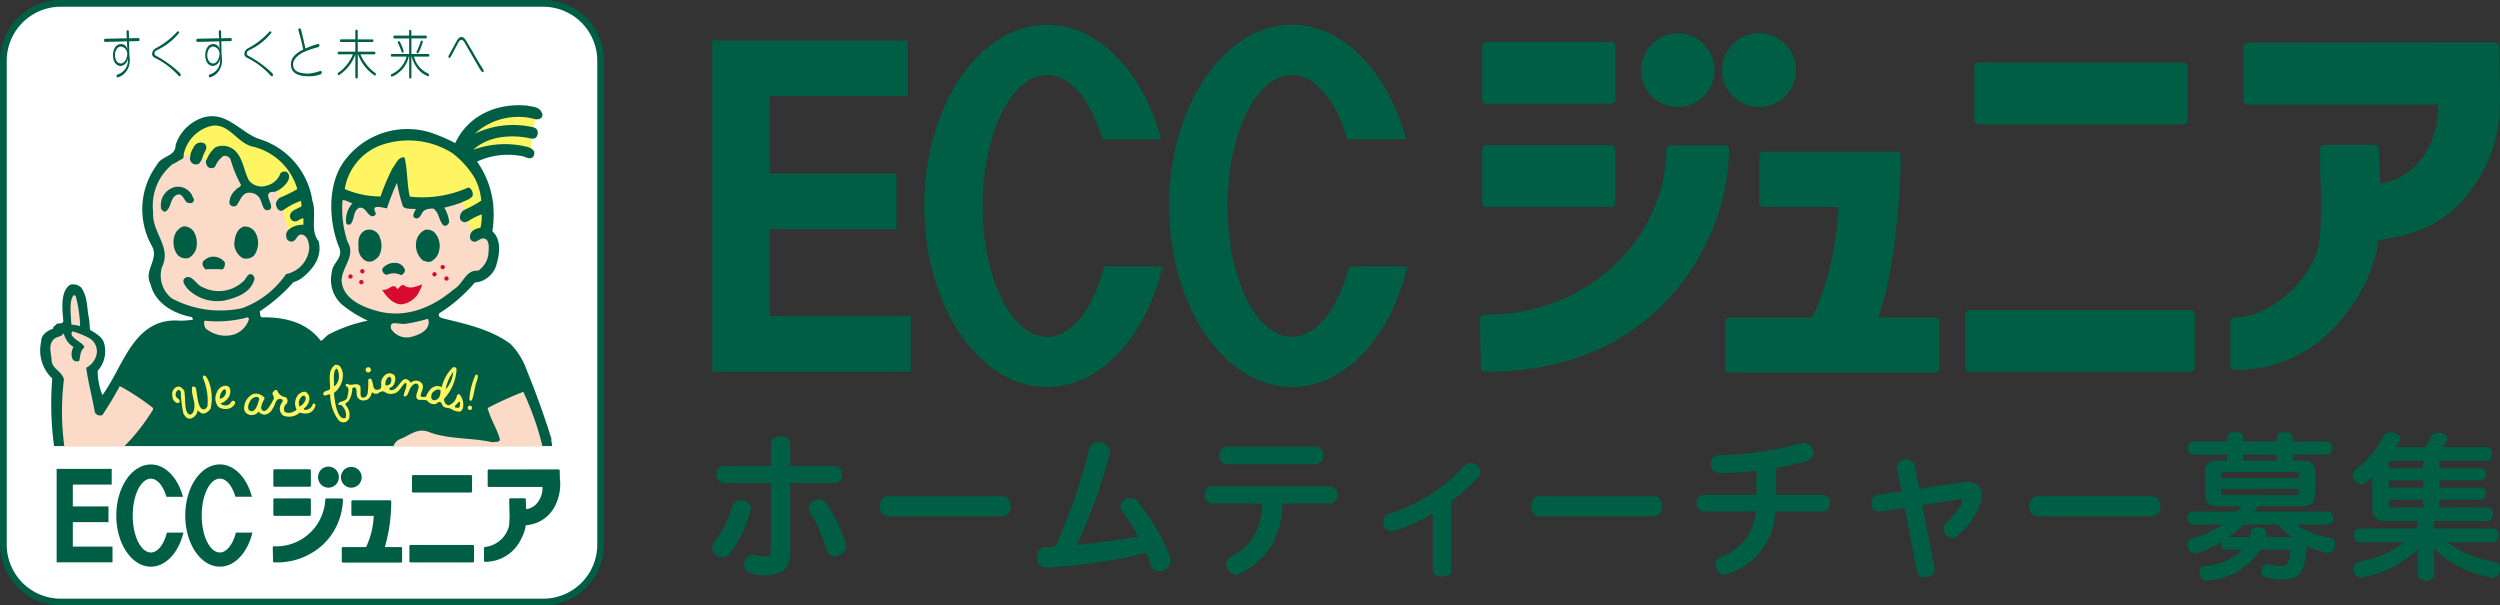 <svg xmlns="http://www.w3.org/2000/svg" xmlns:xlink="http://www.w3.org/1999/xlink" width="284" height="68.777" viewBox="0 0 284 68.777"><rect x="0" y="0" width="284" height="68.777" fill="#333333" stroke="none"/><defs><clipPath id="a"><rect width="68.614" height="68.777" fill="none"/></clipPath></defs><g transform="translate(-1037 6365.914)"><g transform="translate(1037 -6365.914)"><g transform="translate(0 0)" clip-path="url(#a)"><rect width="67.849" height="68.009" rx="6" transform="translate(0.382 0.384)" fill="#fff"/><path d="M61.724,68.776H6.889A6.905,6.905,0,0,1,0,61.87V6.906A6.9,6.9,0,0,1,6.889,0H61.724a6.905,6.905,0,0,1,6.89,6.906V61.87a6.906,6.906,0,0,1-6.89,6.906M6.889.767A6.138,6.138,0,0,0,.765,6.906V61.87a6.138,6.138,0,0,0,6.124,6.139H61.724a6.139,6.139,0,0,0,6.125-6.139V6.906A6.139,6.139,0,0,0,61.724.767Z" transform="translate(0 0)" fill="#005e45"/><path d="M20.832,17.668c-.932.64-4.438,3.082-3.551,7.668s1.845,3.286,1.094,5.682,1.572,4.974,6.078,5.2c5.4.273,7.72-1.918,8.744-4.04,1.229-.411,2.663-1.574,2.8-2.532s.478-4.108-2.457-2.328L31.966,21.57c-1.027.343-2.666.822-3.211-.137s-1.639-3.971-2.731-3.832a1.781,1.781,0,0,0-1.573.958Z" transform="translate(-0.46 -0.431)" fill="#fbdac8"/><path d="M20.842,17.969a9.535,9.535,0,0,1,3.78.777c.228-.5,1.218-1.256,1.774-1.05,1.23.456,1.5,3.97,3.141,4.153s2.143.092,2.324-.227c.411,1.323,1.229,3.923,1.593,5.522A1.881,1.881,0,0,1,35.5,26.5c1.093-2.92-1.23-8.214-3.415-8.853-4.535-1.327-4.6-3.515-7.467-3.606-1.278-.04-3.279,1.781-3.78,3.925" transform="translate(-0.559 -0.344)" fill="#fff462"/><path d="M39.249,21.688a29.748,29.748,0,0,0,.957,7.325c.359,1.045-1.3,2.533-1.093,3.9.141.94,3.278,4.449,7.786,3.628a13.56,13.56,0,0,0,7.785-4.519c.82-.889,1.572-.409,2.187-1.848.455-1.07,1.16-3.765-1.776-2.739-.136-.753-1.571-4.861-1.571-4.861a20.256,20.256,0,0,1-6.01.822L46.42,19.565l-2.049,3.562a14.635,14.635,0,0,1-5.123-1.439" transform="translate(-1.048 -0.479)" fill="#fbdac8"/><path d="M53.363,22.758c.24.65,1.2,3.834,1.331,4.382a6.3,6.3,0,0,1,1.675-.445c.478-1.918.033-6.506-1.946-8.387.648-.2,5.294-1.266,6.9-.478.034-1.369.478-3.492.615-4.588-2.459-.821-7.07-.068-8.641,4.107A14.631,14.631,0,0,0,47.968,15.6c-6.113.1-8.23,4.143-8.47,6.4a22.235,22.235,0,0,0,5.157,1.369,22.67,22.67,0,0,1,1.707-3.526c.135.72.821,3.39.923,3.63a17.71,17.71,0,0,0,6.079-.72" transform="translate(-1.059 -0.317)" fill="#fff462"/><path d="M33.472,20.37c.045.433-.126.776-.74,1.324a2.4,2.4,0,0,1-.89.513c-1.637-.046.055,1.48-.52,2-1.016.479-.76-1.127-1.469-1.6a1.394,1.394,0,0,0-1.227-.253c-.6.271-.744.927-1.1,1.391a.529.529,0,0,1-.818-.2,1.922,1.922,0,0,1,.69-1.529c.139-.247.62-.355.622-.6a13.625,13.625,0,0,1-1.149-2.77.687.687,0,0,0-.871-.5,2.931,2.931,0,0,0-.936,1.229c-.39.294-1.005.156-1.036-.636.043-.2.031-.014.14-.3A3.4,3.4,0,0,1,25.1,17.16a2.046,2.046,0,0,1,2.374.506c.842.963.89,2.222,1.459,3.267a1.856,1.856,0,0,0,2.047.557,2.222,2.222,0,0,0,1.537-1.415c.5-.368.911-.111.955.295" transform="translate(-0.644 -0.415)" fill="#005e45"/><path d="M23.2,18.99a.677.677,0,0,1-1-.765,2.064,2.064,0,0,1,.367-1.031.889.889,0,0,1,1.26-.488c.517.469-.081,1.02-.192,1.487a1.968,1.968,0,0,1-.433.8" transform="translate(-0.595 -0.406)" fill="#005e45"/><path d="M10.256,36.64c.062.324.05.8.1,1.13.6.385,1.329.734,1.571,1.447a3.3,3.3,0,0,1-.7,3.2,7.255,7.255,0,0,0,.533,2.768c2.338-3.137,3.487-8.662,8.512-8.472a7.485,7.485,0,0,0,1.75-.1c.054-.137-.054-.219-.137-.3-1.992-.366-4.144-1.555-4.652-3.721-.839-1.593,1.027-2.817.133-4.381a8.483,8.483,0,0,1,.539-9.117c.552-1.147,2.191-.975,2.17-2.317a4.846,4.846,0,0,1,3.35-3.188c2.488-.56,4.008,1.694,6.052,2.47a8.675,8.675,0,0,1,6.139,7.07c.538,1.482-.319,3.339.713,4.577.4,1.7-.507,3.01-1.742,4.043a2.959,2.959,0,0,1-1.124.6,18.354,18.354,0,0,1-3.842,3.321c.08.246,0,.521.241.686,2.569-.068,5.107.547,6.708,2.665.383-.19.549-.518.905-.735a17.384,17.384,0,0,1,4.434-1.566,13.338,13.338,0,0,1-3-1.879,3.8,3.8,0,0,1-1.073-3.676c.059-1.013,1.347-1.58.808-2.788-1.215-2.965-1.356-7.347.734-9.965a8.9,8.9,0,0,1,9.525-3.1,19.881,19.881,0,0,1,2.944,1.247c1.465-3.2,4.833-4.6,8.218-4.256.628.167,1.342.068,1.662.912a.459.459,0,0,1-.275.574.991.991,0,0,1-.71,0,7.343,7.343,0,0,0-6.676,1.691,10.2,10.2,0,0,1,6.587-.733c.686.16.6.688.488,1.015-.211.274-.29.347-.849.242-2.128-.448-4.725-.243-6.4,1.309a10.513,10.513,0,0,1,6.149-.325c.889.281.87.69.677,1.1-.413.462-.9-.033-1.365-.062a8.271,8.271,0,0,0-5.03.631,10.373,10.373,0,0,1,1.806,4.637,12.029,12.029,0,0,1-.071,3.285c1.115.993.8,2.743.417,3.947A2.8,2.8,0,0,1,54.066,32.4a17.609,17.609,0,0,1-4.034,3.485c-.248.465.323.548.625.633,2.619.644,5.266,1.233,7.471,2.86a7.923,7.923,0,0,1,1.841,2.995c1.053,2.552,1.968,5.131,2.8,7.765-.055.3.107.509.05.838H6.267a36.164,36.164,0,0,1-.205-7.68A4.4,4.4,0,0,1,4.8,39.123c-.031-.811.848-1.354,1.326-1.456.086-.4.238-.274.409-.549.273-.17.647.049.786-.306-.1-1.289-.388-3.371.764-4.161a1.3,1.3,0,0,1,1.282.337c.733,1.1.583,2.044.89,3.652M33.007,26.32a2.488,2.488,0,0,1,1.586-.487l0-.738c-.354,0-.576.353-.958.351-.3,0-.5-.2-.571-.551,0-.711.852-.844,1.318-1.171,0-.083,0-.137,0-.219-.11-.083.029-.273-.081-.382a7.935,7.935,0,0,0-1.972,1.029c-.3.178-.291.074-.438.053-.273-.111-.326-.384-.408-.606a.679.679,0,0,1,.2-.6c.132-.143-.071-.007.247-.246a14.287,14.287,0,0,0,1.972-.976,6.95,6.95,0,0,0-4.919-4.791c-1.965-.312-2.908-3.028-5.151-2.3a4.247,4.247,0,0,0-2.775,2.888.888.888,0,0,0-.056.442c-.089.315-.021.257-.261.379-.34.175-.683.419-1.029.568A6.079,6.079,0,0,0,17.524,24.4c-.175,2.3,2.138,3.983,1.006,6.222a3.318,3.318,0,0,0,1.1,3.565A11.67,11.67,0,0,0,27.659,35.3a10.4,10.4,0,0,0,4.965-3.863,3.3,3.3,0,0,0,2.638-2.945c-.052-.575-.13-1.341-.785-1.536-.682-.141-.633.846-1.288.787a.585.585,0,0,1-.543-.577.846.846,0,0,1,.361-.847M42.8,24.507c.087.265-.391.517-.631.241-.372-.179-.536-.934-1.223-.853-.794.406-.471,1.367-1.047,1.911-.164,0-.356.055-.436-.139a2.838,2.838,0,0,1,.694-2.27c-.382-.111-.736-.387-1.119-.361a12.074,12.074,0,0,0,.549,4.686c1.032,1.675-.67,2.9-.65,4.487.153,2.026,2.28,2.915,3.915,3.389,3.276.947,6.4-.351,8.809-2.418,1.071-.57,1.352-2.266,2.772-2.123a2.61,2.61,0,0,0,1.18-1.95c.029-.493.148-1.329-.287-1.633-.546-.3-.849.27-1.313.295-.7-.145-.541-.83-.295-1.15a1.593,1.593,0,0,1,.985-.434,5.6,5.6,0,0,0,.146-1.533,7.485,7.485,0,0,0-1.479.732,1.426,1.426,0,0,1-.438.162c-.417-.065-.5-.261-.552-.454a.982.982,0,0,1,.614-1A14.494,14.494,0,0,0,54.8,23.091a6.741,6.741,0,0,0-.752-2.577,10.111,10.111,0,0,0-2.553-2.834,9.358,9.358,0,0,0-8.3-.811,6.419,6.419,0,0,0-3.906,4.909,10.5,10.5,0,0,0,4.067.844,24.917,24.917,0,0,1,1.356-3.2c.357-.436.691-1.393,1.372-1.225.348,1.371.257,3.014.605,4.44A12.8,12.8,0,0,0,53.331,21.6a.513.513,0,0,1,.3.2.937.937,0,0,1,.19.737c-.249.411-.8.525-1.317.788a18.37,18.37,0,0,1-1.914.565,3.837,3.837,0,0,1,.565,1.647c-.111.247-.277.492-.632.38-.57-.523-.456-1.427-1.165-1.923-.546,0-1.12.076-1.341.622-.112.218-.331.545-.631.49-.6-.168-.155-.7-.018-1.065-.464-.029-1.1.046-1.453-.257a19.823,19.823,0,0,1-.695-2.715,27.422,27.422,0,0,0-1.136,2.9c-.451-.061-1.27-.336-1.417-.006-.068.082.025.215.129.546" transform="translate(-0.127 -0.3)" fill="#005e45"/><path d="M20.128,21.853a2.125,2.125,0,0,0-1.3,2.458c.163.139.272.33.49.249.686-.462.474-1.477,1.24-1.884.63-.3.844.553,1.171.856.246.056.573.193.738-.105.193-.247-.079-.439-.133-.687a1.788,1.788,0,0,0-2.208-.888" transform="translate(-0.504 -0.532)" fill="#005e45"/><path d="M21.429,26.354c-.383.081-.549.3-.852.6a2.428,2.428,0,0,0,.1,2.6,1.261,1.261,0,0,0,1.31.39,1.764,1.764,0,0,0,.8-.927,2.58,2.58,0,0,0-.181-1.973,1.353,1.353,0,0,0-1.17-.691" transform="translate(-0.543 -0.645)" fill="#005e45"/><path d="M28.394,26.39c-.82.324-.99,1.173-1.049,1.967a1.98,1.98,0,0,0,.977,1.622,1.3,1.3,0,0,0,1.285-.324,2.422,2.422,0,0,0,.2-2.463,1.356,1.356,0,0,0-1.416-.8" transform="translate(-0.733 -0.646)" fill="#005e45"/><path d="M41.849,28.779a1.6,1.6,0,0,0,.874,1.528c.6.249,1.094-.16,1.452-.568a2.539,2.539,0,0,0,.092-2.136,1.261,1.261,0,0,0-1.663-.775c-.767.378-.816,1.2-.755,1.951" transform="translate(-1.122 -0.654)" fill="#005e45"/><path d="M49.617,26.754a1.775,1.775,0,0,0-.991,1.173,2.289,2.289,0,0,0,.726,2.33c.3.084.682.251.984.061a1.76,1.76,0,0,0,.853-1.2,2.235,2.235,0,0,0-.535-2.055,1.248,1.248,0,0,0-1.036-.307" transform="translate(-1.302 -0.655)" fill="#005e45"/><path d="M24.261,30.017c-.273.189-.713.352-.605.763,0,.246.19.357.3.55a15.981,15.981,0,0,1,1.967.009.881.881,0,0,0,.25-.792,1.589,1.589,0,0,0-1.909-.53" transform="translate(-0.634 -0.732)" fill="#005e45"/><path d="M46.458,30.667a1.776,1.776,0,0,0-1.778.538c-.165.329.066.648.432.773a1.882,1.882,0,0,1,1.667.033c.247-.135.549-.434.36-.736a1.131,1.131,0,0,0-.681-.607" transform="translate(-1.197 -0.75)" fill="#005e45"/><path d="M29.28,32.02c-.546-.411-.747.559-1.159.8a4.027,4.027,0,0,1-4.538.578c-.737-.223-1.276-1.677-2.1-.942-.22.382.107.686.269.987A4.71,4.71,0,0,0,26.17,34.9c1.314-.323,2.857-.853,3.293-2.34a.513.513,0,0,0-.183-.536" transform="translate(-0.574 -0.781)" fill="#005e45"/><path d="M49.151,33.125c-.6.187-1.262.556-1.942.18-.353-.33-.595.147-.875.352-.515-.851-.859.2-1.724.073.462.8,1.3,1.677,2.205,1.654A2.609,2.609,0,0,0,48.9,33.753a2.229,2.229,0,0,0,.249-.628" transform="translate(-1.196 -0.811)" fill="#d80a30"/><path d="M8.609,34.372c-.546.516-.358,2.134-.274,3.356a3.2,3.2,0,0,1,.991.172,15.268,15.268,0,0,0-.5-3.416c-.081-.055-.109-.138-.217-.111" transform="translate(-0.221 -0.841)" fill="#fbdac8"/><path d="M28.794,36.949a13.394,13.394,0,0,1-4.92.385,1.019,1.019,0,0,0,.132.876,3.474,3.474,0,0,0,3.192.7,2.663,2.663,0,0,0,1.73-1.772c-.054-.055-.054-.137-.134-.192" transform="translate(-0.639 -0.905)" fill="#fbdac8"/><path d="M49.841,37.116a16.831,16.831,0,0,1-2.626.587c-.848.047-1.8-.447-1.561.567a2.109,2.109,0,0,0,2.154.943c.848-.215,2.024-.619,2.112-1.6.055-.192-.053-.33-.079-.494" transform="translate(-1.223 -0.909)" fill="#fbdac8"/><path d="M10.405,39.415a8.785,8.785,0,0,0-2.032-.829c-.511.718,1.281,1.232,1.367,1.812-.493.463-.411.787-.578,1.529a.58.58,0,0,1-.791-.25,1.583,1.583,0,0,1,.14-1.313A2.46,2.46,0,0,1,7.4,38.8c-.275.437-.741.353-1.1.652-.7.677-.336,1.56-.286,2.354.021,1.041,1.143,1.265,1.409,2.226a29.772,29.772,0,0,0,.044,7.627h6.8a23.106,23.106,0,0,0,3.273-4.179c0-.056,0-.137,0-.192A27.357,27.357,0,0,0,13.765,44.8a36.959,36.959,0,0,1-1.983,3.3.7.7,0,0,1-.846-.306c-.293-1.726-.748-3.345-.985-5.071A2.232,2.232,0,0,0,11,41.6a1.737,1.737,0,0,0-.6-2.181" transform="translate(-0.158 -0.945)" fill="#fbdac8"/><path d="M62.861,51.827a33.078,33.078,0,0,0-2.183-6.2,41.317,41.317,0,0,0-4.052,1.841c.321,1.26,1.08,2.361,1.4,3.595-.111.381-.574.187-.819.3-2.457-.56-5.081-.3-7.371-1.216-1.255-.418-2.1.456-3.119.833a1.319,1.319,0,0,0-.8.855Z" transform="translate(-1.231 -1.117)" fill="#fbdac8"/><path d="M14.733,4.436,14.7,3.742c-.007-.133.043-.223.138-.223s.125.079.125.216l.016.7L16,4.411c.077,0,.173,0,.173.175s-.1.169-.173.169l-1.014.024.028,1.463a2.444,2.444,0,0,1,.034.435,2.074,2.074,0,0,1-.611,1.782,1.928,1.928,0,0,1-.735.422.149.149,0,0,1-.135-.151c0-.108.049-.15.163-.2a1.66,1.66,0,0,0,1.12-1.76l-.009-.013a.924.924,0,0,1-.818.826c-.282,0-.86-.241-.86-1.229,0-.717.351-1.265.909-1.265a.693.693,0,0,1,.708.633l.01-.013-.044-.922-2.423.06c-.091,0-.178-.018-.178-.181s.115-.179.178-.179ZM13.392,6.351c0,.662.366.945.659.945.457,0,.726-.644.726-1.06a.815.815,0,0,0-.721-.861c-.41,0-.664.476-.664.976" transform="translate(-0.326 -0.086)" fill="#005e45"/><path d="M18.211,5.552a8.841,8.841,0,0,0,2.345-1.814c.054-.06.088-.095.146-.095s.125.072.125.174a6.963,6.963,0,0,1-2.444,1.929c-.264.121-.36.265-.36.41a.314.314,0,0,0,.193.277,12.379,12.379,0,0,1,2.659,1.922.379.379,0,0,1,.13.235c0,.091-.054.169-.112.169-.077,0-.148-.078-.249-.193a8.843,8.843,0,0,0-2.592-1.916.5.5,0,0,1-.3-.458.757.757,0,0,1,.457-.639" transform="translate(-0.476 -0.089)" fill="#005e45"/><path d="M25.5,4.436l-.033-.694c-.006-.133.042-.223.138-.223s.126.079.126.216l.015.7,1.024-.025c.078,0,.172,0,.172.175s-.1.169-.172.169l-1.014.024.028,1.463a2.54,2.54,0,0,1,.034.435,2.074,2.074,0,0,1-.61,1.782,1.931,1.931,0,0,1-.737.422.149.149,0,0,1-.133-.151c0-.108.048-.15.163-.2a1.659,1.659,0,0,0,1.121-1.76l-.009-.013a.926.926,0,0,1-.818.826c-.284,0-.861-.241-.861-1.229,0-.717.352-1.265.909-1.265a.692.692,0,0,1,.707.633l.01-.013-.044-.922-2.423.06c-.091,0-.178-.018-.178-.181s.116-.179.178-.179ZM24.164,6.351c0,.662.364.945.659.945.455,0,.725-.644.725-1.06a.816.816,0,0,0-.721-.861c-.409,0-.663.476-.663.976" transform="translate(-0.615 -0.086)" fill="#005e45"/><path d="M28.983,5.552a8.888,8.888,0,0,0,2.345-1.814c.054-.06.087-.095.144-.095s.126.072.126.174a6.966,6.966,0,0,1-2.443,1.929c-.264.121-.361.265-.361.41a.315.315,0,0,0,.194.277,12.379,12.379,0,0,1,2.659,1.922.375.375,0,0,1,.128.235c0,.091-.052.169-.11.169-.076,0-.149-.078-.25-.193a8.83,8.83,0,0,0-2.592-1.916.5.5,0,0,1-.3-.458.755.755,0,0,1,.457-.639" transform="translate(-0.765 -0.089)" fill="#005e45"/><path d="M37.024,5.448a9.045,9.045,0,0,0-1.712.6c-.648.343-1.106.832-1.106,1.344,0,.6.357,1.048,1.808,1.048a6.387,6.387,0,0,0,1.308-.307.168.168,0,0,1,.14.181.24.24,0,0,1-.145.217,3.776,3.776,0,0,1-1.381.211c-1.239,0-1.976-.4-1.976-1.349,0-.584.323-1.163,1.4-1.687-.138-.646-.327-1.411-.432-1.766a2.489,2.489,0,0,1-.12-.482c0-.1.044-.17.12-.17s.154.073.193.212c.077.271.39,1.645.49,2.091a8.975,8.975,0,0,1,1.437-.519.142.142,0,0,1,.149.156.2.2,0,0,1-.173.218" transform="translate(-0.911 -0.08)" fill="#005e45"/><path d="M39.584,6.253c-.063,0-.173,0-.173-.15s.11-.151.173-.151H41.42v-1.1H39.853c-.091,0-.173,0-.173-.15s.082-.151.173-.151H41.42V3.7c0-.121,0-.241.135-.241s.14.114.14.241v.856h1.6c.092,0,.174,0,.174.151s-.082.15-.174.15H41.7v1.1h1.827c.062,0,.172,0,.172.151s-.11.15-.172.15H42a5.033,5.033,0,0,0,1.664,2.1.159.159,0,0,1,.091.151c0,.071-.053.163-.119.163a4.769,4.769,0,0,1-1.9-2.416H41.7V8.759c0,.121,0,.241-.14.241s-.135-.12-.135-.241V6.277h-.009a4.624,4.624,0,0,1-1.876,2.355c-.094,0-.119-.121-.119-.162,0-.078.028-.1.3-.29a4.864,4.864,0,0,0,1.428-1.928Z" transform="translate(-1.057 -0.084)" fill="#005e45"/><path d="M47.7,3.7c0-.083,0-.221.125-.221s.129.132.129.221v.428h1.578c.077,0,.178,0,.178.157s-.1.163-.178.163H47.958V6.218h1.862c.09,0,.178,0,.178.144s-.088.15-.178.15H48.248a2.908,2.908,0,0,0,1.606,1.922.169.169,0,0,1,.11.163c0,.079-.048.144-.11.144a2.469,2.469,0,0,1-1.12-.79A3.338,3.338,0,0,1,48,6.513h-.039V8.777c0,.086,0,.224-.129.224s-.125-.145-.125-.224V6.513h-.053a3.09,3.09,0,0,1-1.2,1.868,2,2,0,0,1-.721.409c-.067,0-.11-.06-.11-.144a.177.177,0,0,1,.11-.157,3.011,3.011,0,0,0,1.674-1.975H45.8c-.091,0-.178,0-.178-.15s.087-.144.178-.144h1.9V4.453H46.093c-.077,0-.178,0-.178-.163s.1-.157.178-.157H47.7Zm-.856,2.242c-.226-.572-.341-.818-.394-.921a.287.287,0,0,1-.038-.133.124.124,0,0,1,.106-.127c.076,0,.115.042.173.157a5.433,5.433,0,0,1,.393,1.013.137.137,0,0,1-.125.144c-.053,0-.078-.037-.116-.134m1.7.091a.361.361,0,0,1,.053-.18,8.639,8.639,0,0,0,.408-1.013c.045-.126.083-.144.139-.144s.106.072.106.144-.389,1.314-.6,1.314a.115.115,0,0,1-.11-.121" transform="translate(-1.223 -0.085)" fill="#005e45"/><path d="M53.244,4.828c.25-.458.432-.518.573-.518.249,0,.394.175.643.59l1.51,2.584a3.569,3.569,0,0,1,.389.669.127.127,0,0,1-.125.144c-.068,0-.184-.108-.505-.668l-1.5-2.608c-.2-.339-.289-.392-.4-.392-.158,0-.263.127-.38.343l-.8,1.506c-.072.133-.116.211-.192.211-.059,0-.112-.054-.112-.156a.7.7,0,0,1,.112-.259Z" transform="translate(-1.404 -0.105)" fill="#005e45"/><path d="M6.611,54.6h6.255v1.786H8.449v2.48H12.5v1.786H8.449V63.43h4.508v1.786H6.611Z" transform="translate(-0.177 -1.337)" fill="#005e45"/><path d="M32.046,56.632h3.991a.135.135,0,0,0,.134-.137v-1.71a.135.135,0,0,0-.134-.137H32.046a.136.136,0,0,0-.137.137V56.5a.137.137,0,0,0,.137.137" transform="translate(-0.856 -1.338)" fill="#005e45"/><path d="M46.614,63.571h-1.82a18.727,18.727,0,0,0,.72-5.175.137.137,0,0,0-.136-.137H41.122a.136.136,0,0,0-.135.137V59.89a.136.136,0,0,0,.135.138h2.4a9,9,0,0,1-.866,3.543H40.03a.136.136,0,0,0-.136.137V65.2a.136.136,0,0,0,.136.137h6.584a.137.137,0,0,0,.136-.137V63.707a.137.137,0,0,0-.136-.137" transform="translate(-1.07 -1.427)" fill="#005e45"/><path d="M48.224,57.308h6.554a.137.137,0,0,0,.137-.137V55.463a.136.136,0,0,0-.137-.137H48.224a.135.135,0,0,0-.134.137v1.709a.136.136,0,0,0,.134.137" transform="translate(-1.29 -1.355)" fill="#005e45"/><path d="M65.114,55.667c-.007-.273-.013-.556-.013-.864a.131.131,0,0,0-.042-.1.134.134,0,0,0-.1-.041l-7.908.009a.137.137,0,0,0-.136.137v1.71a.138.138,0,0,0,.137.137h6.087a2.681,2.681,0,0,1-.708,1.95,1.964,1.964,0,0,1-1.141.579c0-.07-.008-.14-.01-.21-.017-.309-.033-.6-.033-.891a.137.137,0,0,0-.136-.138h-1.61a.136.136,0,0,0-.134.138c0,.4.008.777.016,1.139a11.658,11.658,0,0,1-.049,1.885,3.182,3.182,0,0,1-2.7,2.367.137.137,0,0,0-.136.137v1.415a.136.136,0,0,0,.136.138,4.517,4.517,0,0,0,4.073-2.582A4.746,4.746,0,0,0,61.244,61a3.963,3.963,0,0,0,3.248-2.045,5.436,5.436,0,0,0,.622-3.284" transform="translate(-1.515 -1.339)" fill="#005e45"/><path d="M54.994,63.459H47.925a.137.137,0,0,0-.135.138v1.709a.137.137,0,0,0,.135.138h7.068a.137.137,0,0,0,.137-.138V63.6a.137.137,0,0,0-.137-.138" transform="translate(-1.282 -1.554)" fill="#005e45"/><path d="M32.046,60.022h3.991a.135.135,0,0,0,.134-.138v-1.71a.135.135,0,0,0-.134-.137H32.046a.136.136,0,0,0-.137.137v1.71a.137.137,0,0,0,.137.138" transform="translate(-0.856 -1.421)" fill="#005e45"/><path d="M38.308,56.731a1.183,1.183,0,0,0,1.179-1.181,1.178,1.178,0,1,0-2.355,0,1.181,1.181,0,0,0,1.177,1.181" transform="translate(-0.996 -1.331)" fill="#005e45"/><path d="M40.975,56.731a1.183,1.183,0,0,0,1.179-1.181,1.178,1.178,0,1,0-2.01.834,1.158,1.158,0,0,0,.831.347" transform="translate(-1.067 -1.331)" fill="#005e45"/><path d="M39.674,58.05H37.939a.135.135,0,0,0-.135.136,5.58,5.58,0,0,1-5.828,5.294.14.14,0,0,0-.138.14l.033,1.553a.138.138,0,0,0,.137.134,7.7,7.7,0,0,0,5.678-2.149,7.321,7.321,0,0,0,2.126-4.972.137.137,0,0,0-.137-.136" transform="translate(-0.854 -1.422)" fill="#005e45"/><path d="M17.5,64.088c-1.138,0-2.06-1.879-2.06-4.2S16.367,55.7,17.5,55.7c.755,0,1.414.828,1.773,2.061h1.878c-.576-2.152-1.991-3.676-3.651-3.676-2.169,0-3.928,2.6-3.928,5.809S15.336,65.7,17.5,65.7c1.71,0,3.159-1.616,3.7-3.869H19.33c-.345,1.338-1.03,2.256-1.826,2.256" transform="translate(-0.364 -1.324)" fill="#005e45"/><path d="M25.554,64.088c-1.139,0-2.061-1.879-2.061-4.2s.923-4.195,2.061-4.195c.755,0,1.412.828,1.771,2.061H29.2c-.576-2.152-1.992-3.676-3.65-3.676-2.17,0-3.929,2.6-3.929,5.809S23.384,65.7,25.554,65.7c1.708,0,3.157-1.616,3.7-3.869H27.38c-.345,1.338-1.034,2.256-1.827,2.256" transform="translate(-0.58 -1.324)" fill="#005e45"/><path d="M40.661,32.193a.246.246,0,1,0,.246-.247.248.248,0,0,0-.246.247" transform="translate(-1.09 -0.782)" fill="#d80a30"/><path d="M42.042,31.584a.246.246,0,1,0,.246-.245.247.247,0,0,0-.246.245" transform="translate(-1.127 -0.767)" fill="#d80a30"/><path d="M41.925,32.847a.246.246,0,1,0,.246-.247.247.247,0,0,0-.246.247" transform="translate(-1.124 -0.798)" fill="#d80a30"/><path d="M50.463,31.935a.246.246,0,1,0,.247-.247.248.248,0,0,0-.247.247" transform="translate(-1.353 -0.776)" fill="#d80a30"/><path d="M51.423,31.117a.246.246,0,0,0,.491,0,.246.246,0,1,0-.491,0" transform="translate(-1.379 -0.756)" fill="#d80a30"/><path d="M51.866,32.428a.246.246,0,1,0,.246-.247.247.247,0,0,0-.246.247" transform="translate(-1.391 -0.788)" fill="#d80a30"/><path d="M55.463,43.71a7.877,7.877,0,0,0-.65,2.4c-.085.532.17.634.308.292.205-.514.258-1.377.53-2.091.169-.443.118-.888-.188-.6" transform="translate(-1.469 -1.068)" fill="#fff462"/><path d="M20.5,46.783a.4.4,0,0,0,.412.013c.164-.354-.253-.453-.361-.647a.614.614,0,0,1,.176-.751c.22-.081.33.1.352.25a14.025,14.025,0,0,0,.29,2.383c.19.331.4.687.87.579a1.073,1.073,0,0,0,.744-.927c.078.075.191.165.3.248.4.3.9-.022,1.178-.433a5.413,5.413,0,0,0-.175-3.011,2.681,2.681,0,0,0-.334-.629c-.163-.235-.468-.141-.32.241a6.515,6.515,0,0,1,.475,3.1c-.109.219-.252.455-.553.352-.542-.182-.588-1.508-.747-2.33a.289.289,0,0,0-.436-.194c-.167.929.483,1.727.177,2.712-.055.219-.284.481-.474.417-.66-.219-.42-1.764-.606-2.7-.163-.219-.434-.577-.817-.442a.852.852,0,0,0-.552.846c.029.547.1.675.4.923" transform="translate(-0.539 -1.071)" fill="#fff462"/><path d="M26.63,47.088a.868.868,0,0,1-.923-.155l-.068-.531a1.4,1.4,0,0,1,.3-.892c.358-.492.515.088.328.413a.782.782,0,0,1-.633.479l.068.531a1.6,1.6,0,0,0,.8-.516,1.2,1.2,0,0,0,.308-1.095c-.053-.384-.446-.46-.791-.36a1.234,1.234,0,0,0-.742.79,1.454,1.454,0,0,0,.236,1.591,1.481,1.481,0,0,0,1.395.088c.22-.163.576-.408.44-.737-.381-.248-.406.256-.729.394" transform="translate(-0.675 -1.1)" fill="#fff462"/><path d="M35.855,48.037a1.754,1.754,0,0,1-1.038-.06,1.767,1.767,0,0,1-1.882.338.955.955,0,0,1-.326-1.089c0-.244.513-.623.139-.766-.708-.22-.669.692-1.042,1.118a1.157,1.157,0,0,1-.768.625.834.834,0,0,1-.791-.333A.968.968,0,0,1,29,48.194a.784.784,0,0,1-.49-.524,1.777,1.777,0,0,1,.965-1.774,1.079,1.079,0,0,1,.875.06,1.256,1.256,0,0,1,.49.385l-.6.039c-.136-.028-.114-.2-.332-.181a.933.933,0,0,0-.8.626c-.192.308-.2.8-.032.9.692.435.966-.7,1.16-1.346l.6-.039c-.194.438-.669,1.174-.2,1.423.446.236.961-.844,1.237-1.363.056-.3-.325-.549-.051-.793.111-.139.274-.274.437-.136a1.1,1.1,0,0,0,.9.743c.273.111.338.42.188.741a.769.769,0,0,0-.312.758c.036.325.554.338.854.258.191-.108.41-.136.574-.326a1.537,1.537,0,0,1,.2-1.724c.266-.192.608-.433.9-.242a.9.9,0,0,1,.294,1.041,1.451,1.451,0,0,1-.556.787l-.486-.217a1.41,1.41,0,0,0,.623-.673.442.442,0,0,0-.086-.547c-.215-.043-.376.119-.479.307a.854.854,0,0,0-.058.913l.486.217c-.057.092.018.189.223.172A.915.915,0,0,0,36.3,47c.135-.106.288-.038.3.166a1.153,1.153,0,0,1-.743.871" transform="translate(-0.764 -1.112)" fill="#fff462"/><path d="M47.132,44.517c.187.336-.188,1-.254,1.395-.039.238.272.164.343.075.244-.346.291-.7.458-.946.194-.284.605-.631.836-.274.188.292-.187.824-.216,1.291a.389.389,0,0,0,.38.413,3.714,3.714,0,0,1,.826.043.967.967,0,0,0,1.057.406c.408-.381.508-.214.652.021.091.154.067.291.466.423a1.322,1.322,0,0,1,.649.167,1.51,1.51,0,0,0,.865.267l-.093-.428c-.164,0-.546,0-.381-.248.234-.164.619-.863.545-.052-.021.23-.084.218-.164.3l.093.428c.218.028.315-.234.4-.371a1.835,1.835,0,0,0-.375-1.59.221.221,0,0,0-.3.163,1.463,1.463,0,0,1-.934,1.079c-.383-.057-.512-.378-.543-.7l.2-1.1a4.524,4.524,0,0,1,.858-1.993,3.356,3.356,0,0,1-.858,1.993l-.2,1.1a5.492,5.492,0,0,0,1.437-3.336c-.007-.294-.217-.3-.38-.3a4.47,4.47,0,0,0-1.3,2.266l-.139.381c.015.511-.138.9-.442,1.039a.4.4,0,0,1-.568-.085.733.733,0,0,1,.163-.768c.219-.189.549-.435.848-.186l.139-.381a1.389,1.389,0,0,0-.491-.113c-.684,0-1.095.679-1.318,1.225-.193-.032-.466.14-.6-.135.058-.494.529-1.043.067-1.484a.857.857,0,0,0-1.176.022c-1.059-1.375-1.272,1.091-2.39.811-.039-.094-.073-.14-.032-.2l-.447-.321A.972.972,0,0,1,45,44.013c.268-.376.576-.051.439.394a.517.517,0,0,1-.633.4l.447.321a.961.961,0,0,0,.593-.617c.121-.412.14-.82-.241-.987-.49-.222-.918.062-1.178.542-.247.41.05.93-.252,1.175-.969.394-.648-.731-1.024-1.159a.211.211,0,0,0-.308.119,9.358,9.358,0,0,1-.064,1.526c-.106.376-.338.536-.632.462-.278-.071-.132-.8-.185-1.206-.3-.631-1.01-.006-1.473-.337-.136,0-.224.033-.192.245.49.221.257.7.184,1.179-.056.656-.951.476-1.042.87.023.171.225.084.28.086a1.42,1.42,0,0,1,.587,1.371c-.028.19-.281.189-.452.1-.559-.295-.823-1.778-.9-2.819l0-.739c.058-.6-.163-1.456.2-1.971.217-.306.541.857.237,1.425a1.055,1.055,0,0,1-.44.545l0,.739a2.533,2.533,0,0,0,1-2.268c-.129-.509-.268-.96-.843-.935-.877.57-.6,1.674-.6,2.736-.194.3-.634.119-.782.541.064.485.547,0,.793.115a4.929,4.929,0,0,0,.913,2.853.71.71,0,0,0,1.286-.487,1.672,1.672,0,0,0-.433-1.175c-.059-.179-.011-.224.277-.386a2.659,2.659,0,0,0,.473-1.532c.677-.41.379.658.568.989a.754.754,0,0,0,.845.387c.52-.052.7-.5.825-.926a.652.652,0,0,0,.708.139.79.79,0,0,1,.652-.22,1.238,1.238,0,0,0,1.151.229c.656-.133.919-1.077,1.346-1.225" transform="translate(-1.012 -1.04)" fill="#fff462"/><path d="M54.6,47.486a.246.246,0,1,0,.245-.247.247.247,0,0,0-.245.247" transform="translate(-1.464 -1.157)" fill="#fff462"/><path d="M42.681,43.061a.3.3,0,1,0,.3-.3.3.3,0,0,0-.3.3" transform="translate(-1.145 -1.047)" fill="#fff462"/></g></g><g transform="translate(1117.917 -6363.104)"><g transform="translate(0 0)"><path d="M228.1,190.551h22.215v6.327H234.63v8.787h14.394V212l-14.394,0v9.848h16.013v6.327H228.1Z" transform="translate(-228.101 -188.764)" fill="#005e45"/><path d="M309.906,197.735h14.175a.482.482,0,0,0,.479-.485v-6.059a.48.48,0,0,0-.479-.485H309.906a.483.483,0,0,0-.486.485v6.059a.485.485,0,0,0,.486.485" transform="translate(-221.974 -188.752)" fill="#005e45"/><path d="M358.951,221.133h-6.463c1.912-5.212,2.555-14.316,2.555-18.336a.482.482,0,0,0-.482-.485H339.448a.484.484,0,0,0-.484.485v5.3a.486.486,0,0,0,.484.487h8.531c-.095,3.023-1.045,9.022-3.076,12.554h-9.336a.482.482,0,0,0-.482.484v5.293a.479.479,0,0,0,.482.482h23.384a.482.482,0,0,0,.483-.482v-5.293a.485.485,0,0,0-.483-.484" transform="translate(-220.04 -187.878)" fill="#005e45"/><path d="M361.906,199.907h23.278a.486.486,0,0,0,.488-.485v-6.053a.483.483,0,0,0-.488-.487H361.906a.481.481,0,0,0-.477.487v6.053a.484.484,0,0,0,.477.485" transform="translate(-218.055 -188.588)" fill="#005e45"/><path d="M419.057,194.31c-.025-.967-.045-1.971-.045-3.064a.458.458,0,0,0-.146-.344.486.486,0,0,0-.342-.144l-28.087.03a.485.485,0,0,0-.485.483v6.06a.487.487,0,0,0,.489.484h21.621a9.48,9.48,0,0,1-2.52,6.911,6.976,6.976,0,0,1-4.051,2.053c-.009-.251-.026-.5-.034-.744-.056-1.1-.116-2.132-.116-3.155a.486.486,0,0,0-.482-.487H399.14a.482.482,0,0,0-.476.487c0,1.435.025,2.756.054,4.037a41.04,41.04,0,0,1-.172,6.678c-.606,3.7-5.244,8.388-9.588,8.388a.483.483,0,0,0-.484.484v5.013a.484.484,0,0,0,.484.488c6.159,0,11.159-3.163,14.465-9.148a16.762,16.762,0,0,0,1.89-5.629c4.237-.538,8.483-1.956,11.532-7.246,2.4-4.172,2.324-7.3,2.212-11.634" transform="translate(-216.017 -188.748)" fill="#005e45"/><path d="M386.05,219.027h-25.1a.488.488,0,0,0-.483.489v6.054a.484.484,0,0,0,.483.487h25.1a.485.485,0,0,0,.487-.487v-6.054a.488.488,0,0,0-.487-.489" transform="translate(-218.127 -186.618)" fill="#005e45"/><path d="M309.906,208.633h14.175a.481.481,0,0,0,.479-.487v-6.057a.479.479,0,0,0-.479-.486H309.906a.483.483,0,0,0-.486.486v6.057a.485.485,0,0,0,.486.487" transform="translate(-221.974 -187.931)" fill="#005e45"/><path d="M330.382,198.176a4.184,4.184,0,1,0,0-8.368,4.186,4.186,0,0,0-4.181,4.184,4.193,4.193,0,0,0,4.181,4.184" transform="translate(-220.709 -188.82)" fill="#005e45"/><path d="M338.954,198.176a4.2,4.2,0,1,0-2.952-1.23,4.144,4.144,0,0,0,2.952,1.23" transform="translate(-220.063 -188.82)" fill="#005e45"/><path d="M337.024,201.643h-6.163a.479.479,0,0,0-.484.481c0,9.024-7.919,18.759-20.7,18.759a.49.49,0,0,0-.488.5l.119,5.5a.487.487,0,0,0,.486.472c8.33,0,15.116-2.562,20.165-7.611a25.917,25.917,0,0,0,7.552-17.619.483.483,0,0,0-.485-.481" transform="translate(-221.991 -187.928)" fill="#005e45"/><path d="M264.441,224.342c-4.039,0-7.318-6.659-7.318-14.87s3.279-14.865,7.318-14.865c2.685,0,5.021,2.936,6.3,7.306h6.671c-2.046-7.626-7.075-13.025-12.97-13.025-7.7,0-13.949,9.212-13.949,20.583s6.247,20.584,13.949,20.584c6.075,0,11.221-5.727,13.142-13.71h-6.656c-1.221,4.742-3.658,8-6.485,8" transform="translate(-226.414 -188.889)" fill="#005e45"/><path d="M290.314,224.342c-4.043,0-7.321-6.659-7.321-14.87s3.278-14.865,7.321-14.865c2.682,0,5.018,2.936,6.292,7.306h6.675c-2.046-7.626-7.076-13.025-12.967-13.025-7.707,0-13.953,9.212-13.953,20.583s6.246,20.584,13.953,20.584c6.067,0,11.213-5.727,13.136-13.71H296.8c-1.224,4.742-3.672,8-6.487,8" transform="translate(-224.464 -188.889)" fill="#005e45"/></g></g><path d="M-63.663-5.212h5.006a.9.9,0,0,0,.871-.979.9.9,0,0,0-.871-.979h-5.006V-9.728c0-.544-.544-.816-1.088-.816-.562,0-1.106.272-1.106.816v2.557h-5.314a.9.9,0,0,0-.871.979.9.9,0,0,0,.871.979h5.314V2.315c0,.617-.218.78-.671.78a4.66,4.66,0,0,1-1.179-.145,1.062,1.062,0,0,0-.236-.036,1.059,1.059,0,0,0-.943,1.143.946.946,0,0,0,.671.961,6.032,6.032,0,0,0,1.759.236c1.814,0,2.793-.671,2.793-2.648Zm2.285,3.337a19.091,19.091,0,0,1,1.85,4.28.912.912,0,0,0,.925.707,1.268,1.268,0,0,0,1.27-1.179,1.233,1.233,0,0,0-.054-.345,17.2,17.2,0,0,0-2.158-4.5,1.033,1.033,0,0,0-.871-.435,1.068,1.068,0,0,0-1.125.961A1.034,1.034,0,0,0-61.378-1.875ZM-72.206,1.39a1.263,1.263,0,0,0-.308.78,1.108,1.108,0,0,0,1.143,1.052,1.021,1.021,0,0,0,.834-.417,14.307,14.307,0,0,0,2.358-4.9,1.225,1.225,0,0,0,.036-.254,1.059,1.059,0,0,0-1.143-.943.946.946,0,0,0-.961.671A12.714,12.714,0,0,1-72.206,1.39Zm19.625-5.115c-.6,0-.907.562-.907,1.143,0,.562.308,1.143.907,1.143H-39.54a1.021,1.021,0,0,0,.925-1.143c0-.58-.308-1.143-.925-1.143Zm29.346,6.439c.2.472.381.943.544,1.378a.969.969,0,0,0,.961.689,1.262,1.262,0,0,0,1.306-1.161A1.19,1.19,0,0,0-20.5,3.2a24.134,24.134,0,0,0-3.682-6.312,1.08,1.08,0,0,0-.834-.4,1.069,1.069,0,0,0-1.125.943.975.975,0,0,0,.2.58,19.761,19.761,0,0,1,1.8,2.848c-2.43.435-4.534.707-6.965.943A62.656,62.656,0,0,0-27.388-8.459a2,2,0,0,0,.036-.326A1.153,1.153,0,0,0-28.6-9.873a1.071,1.071,0,0,0-1.106.834A67.239,67.239,0,0,1-33.537,1.988c-.4.036-.816.054-1.215.073-.6.018-.871.562-.871,1.106a1.1,1.1,0,0,0,.961,1.215h.036A62.348,62.348,0,0,0-23.235,2.714Zm13.186-5.6C-10.122-.043-11.3,1.97-13.513,3.077a1.032,1.032,0,0,0-.617.943,1.135,1.135,0,0,0,1.07,1.143,1.105,1.105,0,0,0,.508-.127C-9.487,3.566-7.836.846-7.746-2.891h5.4a.894.894,0,0,0,.852-.979.894.894,0,0,0-.852-.979h-13.4a.88.88,0,0,0-.834.979.88.88,0,0,0,.834.979Zm6.04-4.48a.912.912,0,0,0,.871-1,.9.9,0,0,0-.871-1H-14.058a.9.9,0,0,0-.852,1,.91.91,0,0,0,.852,1ZM9.34,4.709c0,.472.526.707,1.052.707s1.052-.236,1.052-.707V-3.145a22.543,22.543,0,0,0,2.938-2.612.972.972,0,0,0,.345-.725A1.112,1.112,0,0,0,13.6-7.5a.9.9,0,0,0-.707.326A19.112,19.112,0,0,1,4.37-1.748.925.925,0,0,0,3.7-.8,1.01,1.01,0,0,0,4.606.265,1.4,1.4,0,0,0,4.878.229,20.872,20.872,0,0,0,9.34-1.748ZM21.419-3.725c-.6,0-.907.562-.907,1.143,0,.562.308,1.143.907,1.143H34.46a1.021,1.021,0,0,0,.925-1.143c0-.58-.308-1.143-.925-1.143ZM46.1-3.888h-6a.853.853,0,0,0-.8.943.859.859,0,0,0,.8.961h5.913a5.77,5.77,0,0,1-3.936,5.115.936.936,0,0,0-.617.907A1.1,1.1,0,0,0,42.476,5.18a.947.947,0,0,0,.381-.073,7.792,7.792,0,0,0,5.4-7.092h5.4a.859.859,0,0,0,.8-.961.853.853,0,0,0-.8-.943H48.335V-6.935c1.251-.218,2.467-.49,3.5-.78a.923.923,0,0,0,.744-.907,1.2,1.2,0,0,0-1.106-1.2.921.921,0,0,0-.308.054A35.11,35.11,0,0,1,41.842-8.4a.921.921,0,0,0-.943.979,1.032,1.032,0,0,0,1.052,1.07A34.841,34.841,0,0,0,46.1-6.627ZM64.948-2.727l4.28-.653h.091c.127,0,.2.054.2.145a.473.473,0,0,1-.054.2A7.02,7.02,0,0,1,67.723-.787a.975.975,0,0,0-.381.762,1.036,1.036,0,0,0,.979,1.034.987.987,0,0,0,.635-.236A8.791,8.791,0,0,0,71.5-2.836a3.054,3.054,0,0,0,.2-1.016c0-.889-.544-1.505-1.669-1.505-.163,0-.345.018-.526.036l-4.9.744L64.1-7.207a.93.93,0,0,0-.979-.707.952.952,0,0,0-1.052.871.744.744,0,0,0,.018.2l.49,2.557-2.721.417a.849.849,0,0,0-.707.907.906.906,0,0,0,.816,1,.354.354,0,0,0,.127-.018l2.848-.435L64.35,4.872a.8.8,0,0,0,.871.6c.544,0,1.125-.308,1.125-.816V4.509Zm13.059-1c-.6,0-.907.562-.907,1.143,0,.562.308,1.143.907,1.143H91.048a1.021,1.021,0,0,0,.925-1.143c0-.58-.308-1.143-.925-1.143ZM99.1-.515a12.767,12.767,0,0,1-3.5,1.578.646.646,0,0,0-.544.671,1.262,1.262,0,0,0,.073.417.82.82,0,0,0,.8.6,1.232,1.232,0,0,0,.345-.054A12.456,12.456,0,0,0,98.883,1.48v.145c0,.472.218.725.58.725H101.3a6.6,6.6,0,0,1-4.19,1.832.678.678,0,0,0-.671.725,1.116,1.116,0,0,0,.018.236.769.769,0,0,0,.834.707.813.813,0,0,0,.2-.018,7.66,7.66,0,0,0,5.858-3.482h2.975c.272,0,.381.073.381.29V2.75a2.512,2.512,0,0,1-.254,1.07c-.145.29-.363.363-.8.363a5.924,5.924,0,0,1-1.27-.145A1.248,1.248,0,0,0,104.143,4a.619.619,0,0,0-.635.544,1.372,1.372,0,0,0-.018.272.685.685,0,0,0,.544.725,7.839,7.839,0,0,0,1.868.181c1.27,0,1.8-.345,2.176-1.088A6.112,6.112,0,0,0,108.6,2.3V2.224a1.659,1.659,0,0,0-.018-.308,10.1,10.1,0,0,0,2.14.762,1.4,1.4,0,0,0,.272.036.785.785,0,0,0,.78-.671,1.219,1.219,0,0,0,.054-.326.673.673,0,0,0-.562-.707,9.651,9.651,0,0,1-3.827-1.524H111c.381,0,.6-.29.6-.744,0-.435-.218-.725-.6-.725h-8.325c.145-.2.29-.4.417-.6h5.042c.943,0,1.433-.435,1.433-1.288V-6.482c0-.852-.49-1.288-1.433-1.288h-1.106v-.689h3.881c.4,0,.617-.29.617-.725,0-.472-.218-.762-.617-.762h-3.881v-.381c0-.508-.29-.671-.925-.671-.58,0-.907.163-.907.671v.381h-3.809v-.381c0-.508-.29-.671-.925-.671-.6,0-.907.163-.907.671v.381H95.709c-.381,0-.6.29-.6.762,0,.435.218.725.6.725h3.845v.689H98.5c-.961,0-1.433.435-1.433,1.288V-3.87c0,.852.472,1.288,1.433,1.288h2.7a7.605,7.605,0,0,1-.472.6H95.655c-.381,0-.6.29-.6.744,0,.435.218.725.6.725Zm6.149,0A12.451,12.451,0,0,0,106.936.9h-2.975c.018-.109.054-.236.073-.345a.68.68,0,0,0,.018-.181c0-.345-.272-.49-.78-.544A1.466,1.466,0,0,0,103-.188c-.435,0-.653.163-.725.508a3.05,3.05,0,0,1-.163.58h-2.34a16.034,16.034,0,0,0,1.7-1.415ZM101.386-7.77v-.689H105.2v.689ZM98.9-4.577h8.815v.417c0,.218-.091.29-.381.29H99.3c-.272,0-.4-.073-.4-.29Zm0-1.2v-.4c0-.236.127-.308.4-.308h8.035c.29,0,.381.073.381.308v.4ZM123.1-.914h6.094c.363,0,.58-.363.58-.8,0-.4-.218-.744-.58-.744h-5.514v-.871h4.752c.345,0,.562-.236.562-.707,0-.4-.218-.671-.562-.671h-4.752v-.834h4.752c.345,0,.562-.236.562-.707,0-.4-.218-.671-.562-.671h-4.752v-.834h5.441c.363,0,.562-.381.562-.78,0-.435-.2-.762-.562-.762h-5.024a8.4,8.4,0,0,0,.435-.78.712.712,0,0,0,.054-.254c0-.272-.218-.49-.689-.562a3.257,3.257,0,0,0-.4-.036.779.779,0,0,0-.8.472,12.471,12.471,0,0,1-.617,1.161h-3.355c.127-.2.236-.381.345-.544a.9.9,0,0,0,.127-.435c0-.29-.218-.526-.635-.635a1.389,1.389,0,0,0-.453-.073.892.892,0,0,0-.816.49,11.6,11.6,0,0,1-3.12,3.773.907.907,0,0,0-.345.671.856.856,0,0,0,.308.653.967.967,0,0,0,.689.308.944.944,0,0,0,.635-.272c.218-.2.417-.381.617-.58a3.5,3.5,0,0,0-.018.435v3.156c0,.979.453,1.433,1.469,1.433h3.664v.852h-6.584c-.4,0-.635.308-.635.78,0,.453.236.78.635.78h5.133a12.973,12.973,0,0,1-5.187,2.231.718.718,0,0,0-.617.78,2.242,2.242,0,0,0,.036.326.771.771,0,0,0,.8.671,1.4,1.4,0,0,0,.272-.036A12.578,12.578,0,0,0,121.3,2.242a11.484,11.484,0,0,0-.109,1.324V5.144c0,.435.326.725.943.725.58,0,.961-.272.961-.707V3.53c0-.417-.036-.907-.073-1.324a12.449,12.449,0,0,0,6.439,3.283,1.809,1.809,0,0,0,.29.036c.4,0,.653-.236.78-.744a1.808,1.808,0,0,0,.036-.29.725.725,0,0,0-.653-.78A12.054,12.054,0,0,1,124.6,1.5h5.187c.381,0,.617-.345.617-.8,0-.472-.236-.762-.617-.762H123.1Zm-5.169-6v-.435c0-.326.127-.4.453-.4h3.464v.834Zm0,1.378h3.918V-4.7h-3.918Zm0,2.213h3.918v.871h-3.464c-.326,0-.453-.073-.453-.417Z" transform="translate(1190.431 -6305.816)" fill="#005e45"/></g></svg>